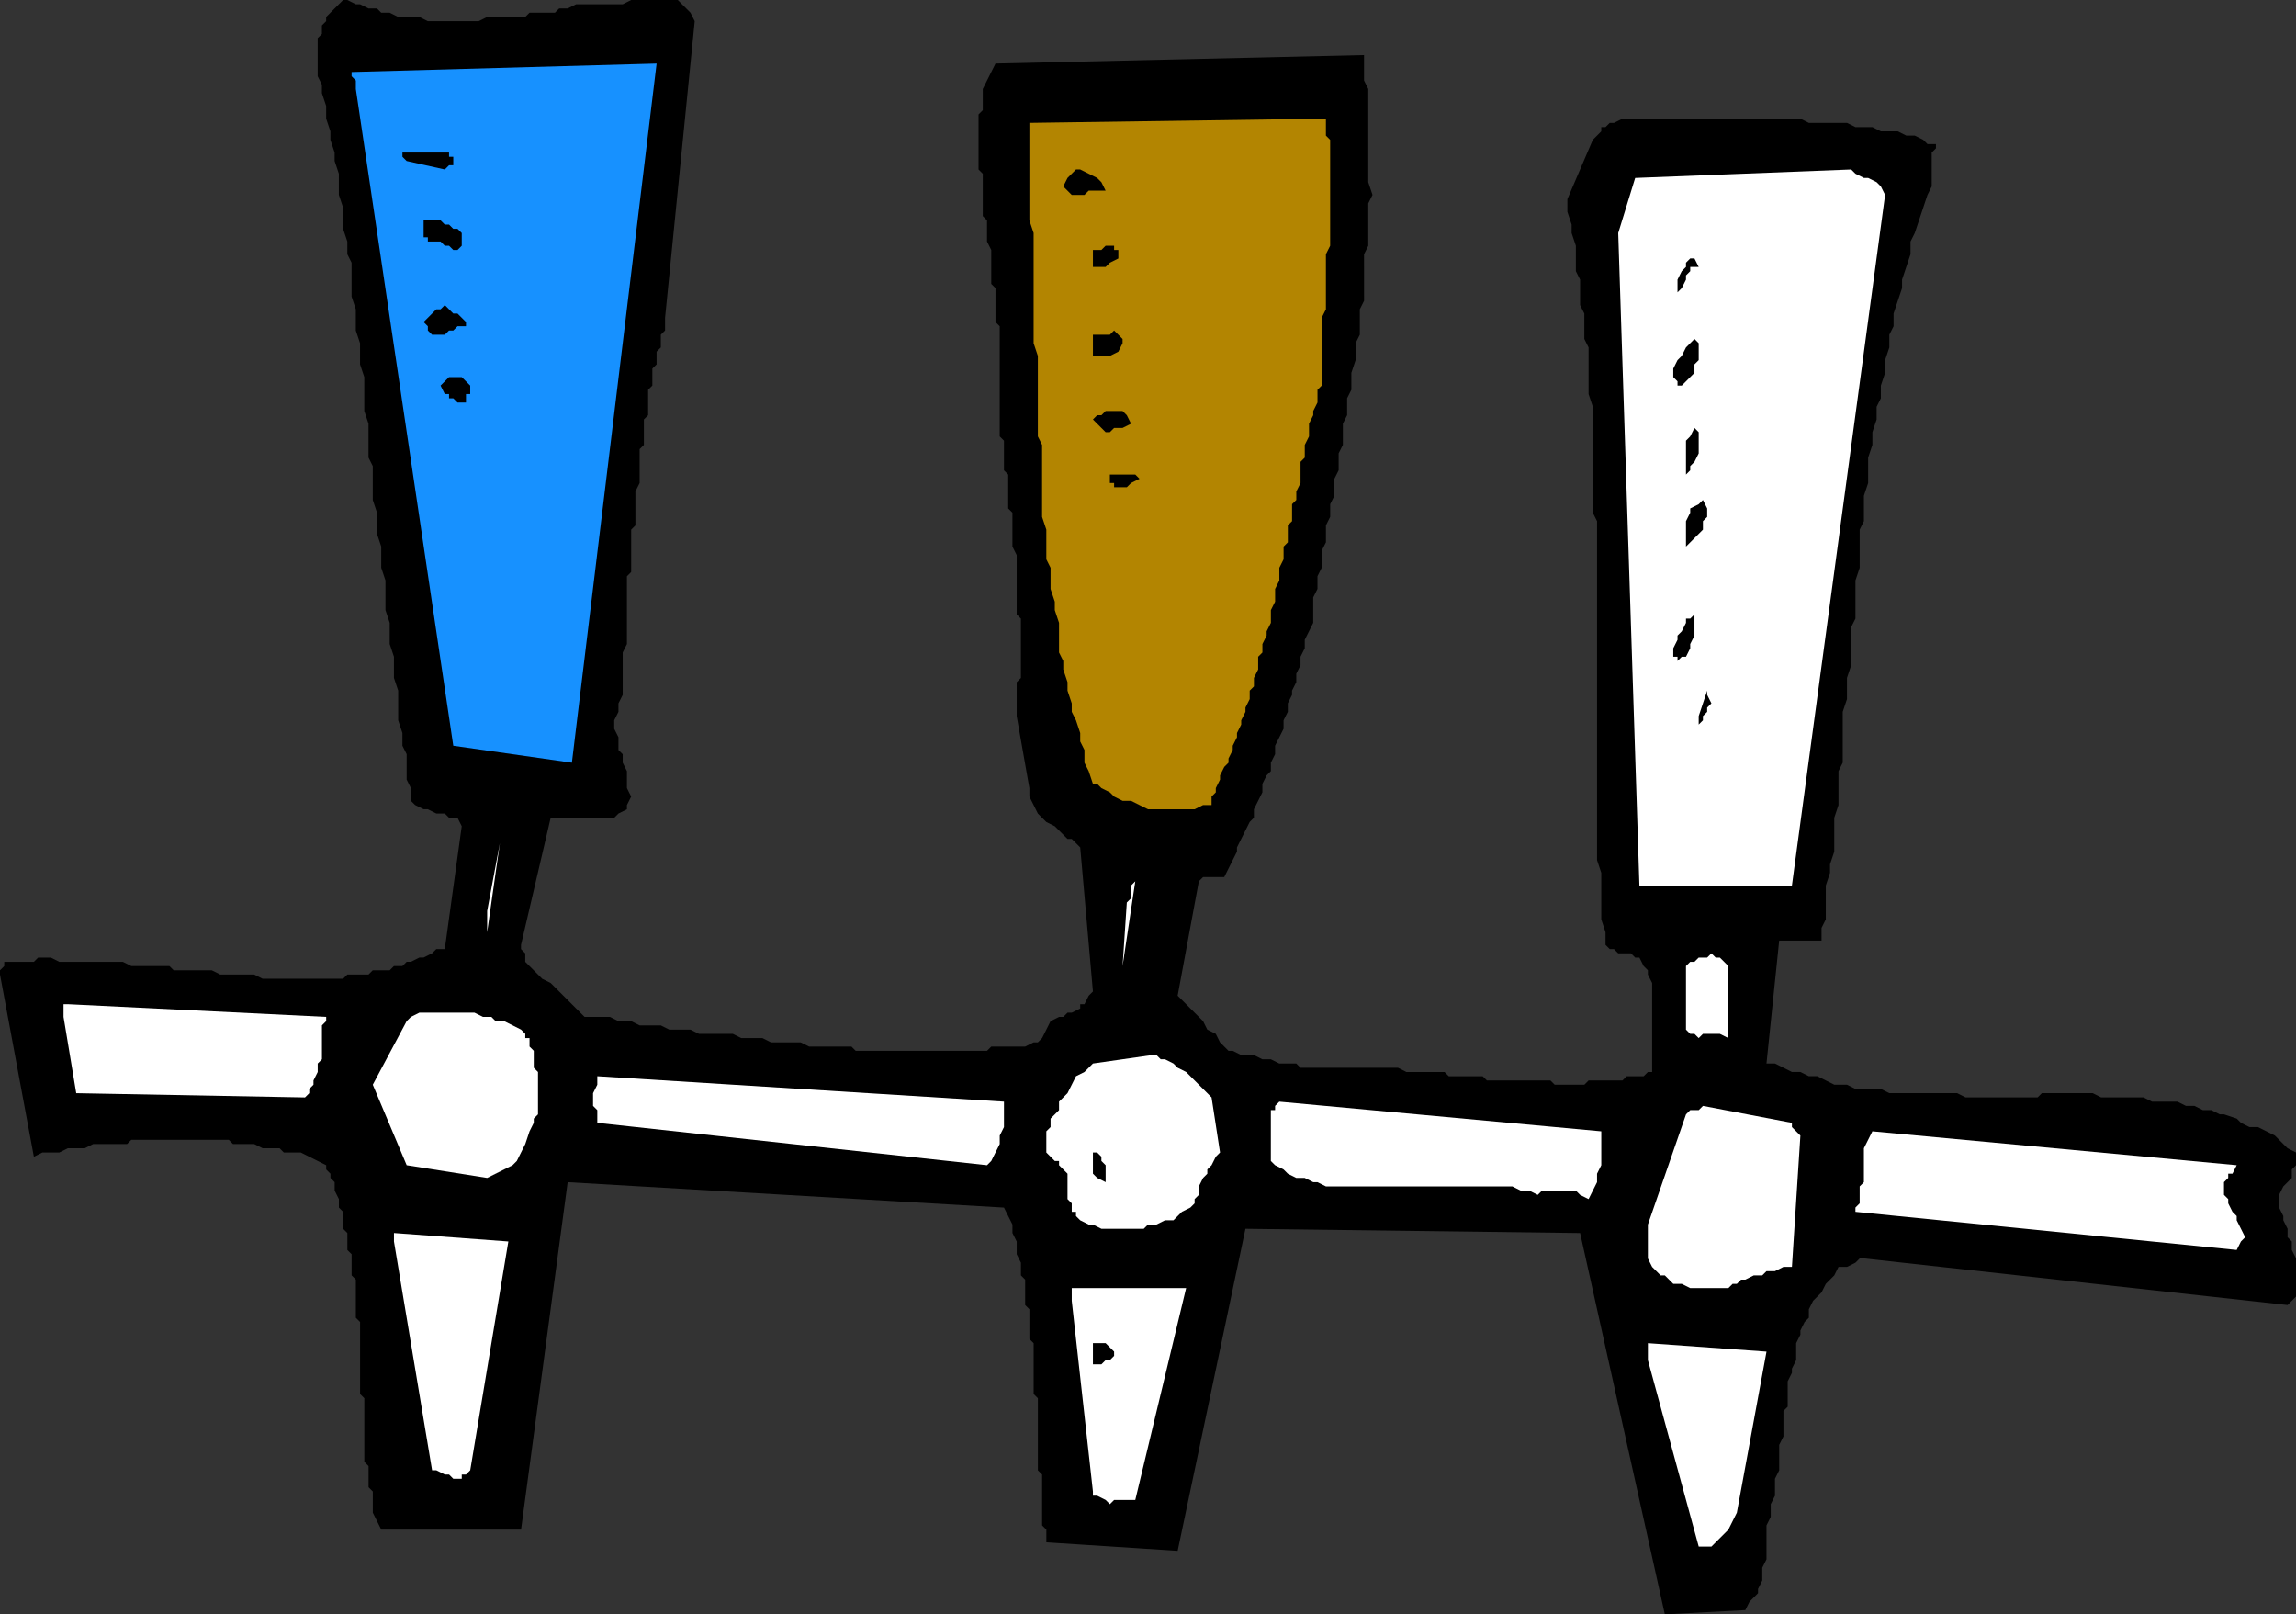 <svg xmlns="http://www.w3.org/2000/svg" width="542" height="381" version="1.2"><rect width="100%" height="100%" fill="#333333" stroke="none"/><g fill="none" fill-rule="evenodd" stroke-linecap="square" stroke-linejoin="bevel" font-family="'Sans Serif'" font-size="12.5" font-weight="400"><path fill="#000" d="m0 230 8 43 2-1h4l2-1h4l2-1h8l1-1h23l1 1h5l2 1h4l1 1h4l2 1 2 1 2 1v1l1 1v1l1 1v2l1 2v2l1 1v4l1 1v4l1 1v5l1 1v9l1 1v17l1 1v15l1 1v5l1 1v5l1 2 1 2h33l11-82 103 6 1 2 1 2v2l1 2v3l1 2v3l1 1v6l1 1v7l1 1v12l1 1v17l1 1v12l1 1v3l31 2 16-76 79 1 20 90 19-1 1-2 1-1 1-1v-1l1-2v-3l1-2v-8l1-2v-3l1-2v-4l1-2v-6l1-2v-6l1-1v-6l1-2v-1l1-2v-4l1-2v-1l1-2 1-1v-2l1-2 1-1 1-1 1-2 1-1 1-1 1-2h2l2-1 1-1h1l100 11 1-1 1-1v-9l-1-2v-2l-1-1v-2l-1-2v-1l-1-2v-3l1-2 1-1 1-1v-2l1-1v-3l-2-1-2-2-1-1-2-1-2-1h-2l-2-1-1-1-3-1h-1l-2-1h-2l-2-1h-2l-2-1h-6l-2-1h-10l-2-1h-12l-1 1h-17l-2-1h-16l-2-1h-6l-2-1h-3l-2-1-2-1h-2l-2-1h-2l-2-1-2-1h-2l3-29h10v-3l1-2v-8l1-3v-2l1-3v-8l1-3v-8l1-2v-12l1-3v-5l1-3v-9l1-2v-9l1-3v-9l1-2v-6l1-3v-6l1-3v-3l1-3v-3l1-2v-3l1-3v-3l1-3v-3l1-2v-3l1-3 1-3v-2l1-3 1-3v-3l1-2 1-3 1-3 1-3 1-2v-8l1-1v-1h-2l-1-1-2-1h-2l-2-1h-4l-2-1h-4l-2-1h-9l-2-1h-42l-2 1h-1l-1 1h-1v1l-1 1-1 1-6 14v3l1 3v2l1 3v6l1 2v6l1 2v6l1 2v11l1 3v25l1 2v80l1 3v11l1 3v3l1 1h1l1 1h3l1 1h1l1 2 1 1v1l1 2v21h-1l-1 1h-4l-1 1h-8l-1 1h-7l-1-1h-15l-1-1h-8l-1-1h-9l-2-1h-23l-1-1h-4l-2-1h-2l-2-1h-3l-2-1h-1l-2-2-1-2-2-1-1-2-2-2-1-1-2-2-1-1 5-27 1-1h5l1-2 1-2 1-2v-1l1-2 1-2 1-2 1-1v-2l1-2 1-2v-2l1-2 1-1v-2l1-2v-2l1-2 1-2v-2l1-2v-2l1-2v-1l1-2v-2l1-2v-2l1-2v-2l1-2 1-2v-6l1-2v-3l1-2v-4l1-2v-4l1-2v-3l1-2v-4l1-2v-4l1-2v-5l1-2v-4l1-2v-4l1-3v-4l1-2v-6l1-2V60l1-2V48l1-2-1-3V21l-1-2v-6l-87 2-1 2-1 2-1 2v5l-1 1v13l1 1v10l1 1v5l1 2v8l1 1v8l1 1v26l1 1v7l1 1v8l1 1v8l1 2v14l1 1v14l-1 1v8l3 17v2l1 2 1 2 2 2 2 1 2 2 1 1h1l1 1 1 1 3 34-1 1-1 2h-1v1l-2 1h-1l-1 1h-1l-2 1-1 2-1 2-1 1h-1l-2 1h-8l-1 1h-31l-1-1h-10l-2-1h-7l-2-1h-5l-2-1h-8l-2-1h-5l-2-1h-5l-2-1h-3l-2-1h-6l-2-2-2-2-1-1-1-1-1-1-1-1-2-1-1-1-1-1-1-1-1-1v-2l-1-1v-1l7-30h15l1-1 2-1v-1l1-2-1-2v-4l-1-2v-2l-1-1v-3l-1-2v-2l1-2v-2l1-2v-10l1-2v-16l1-1v-10l1-1v-8l1-2v-8l1-1v-6l1-1v-6l1-1v-4l1-1v-3l1-1v-3l1-1v-3l7-70-1-2-1-1-1-1-1-1h-11l-2 1h-11l-2 1h-2l-1 1h-6l-1 1h-9l-2 1h-12l-2-1h-5l-2-1h-2l-1-1h-2l-2-1h-1l-2-1h-1l-1 1-1 1-1 1-1 1v1l-1 1v2l-1 1v9l1 2v2l1 3v3l1 3v2l1 3v2l1 3v5l1 3v5l1 3v3l1 2v8l1 3v5l1 3v5l1 3v8l1 3v8l1 2v8l1 3v5l1 3v5l1 3v7l1 3v5l1 3v5l1 3v7l1 3v3l1 2v6l1 2v3l1 1 2 1h1l2 1h2l1 1h2l1 2-4 29h-2l-1 1-2 1h-1l-2 1h-1l-1 1h-2l-1 1h-4l-1 1h-5l-1 1H62l-2-1h-8l-2-1h-9l-1-1h-9l-2-1H14l-2-1H9l-1 1H1v1l-1 1v1"/><path fill="#fff" d="m15 240 3 18 54 1 1-1v-1l1-1v-1l1-2v-2l1-1v-8l1-1v-1l-61-3h-1v3"/><path fill="#1791ff" d="m84 21 23 155 28 4 20-165-72 2v1l1 1v2"/><path fill="#fff" d="m88 256 8 19 19 3 2-1 2-1 2-1 1-1 1-2 1-2 1-3 1-2v-1l1-1v-10l-1-1v-4l-1-1v-2h-1v-1l-1-1-2-1-2-1h-2l-1-1h-2l-2-1H99l-2 1-1 1-8 15m5 37 9 54h1l2 1h1l1 1h2v-1h1l1-1 9-54-27-2v2"/><path fill="#000" d="m96 38 9 2 1-1h1v-2h-1v-1H95v1l1 1m4 17v1h1v1h3l1 1h1l1 1h1l1-1v-3l-1-1h-1l-1-1h-1l-1-1h-4v3m2 24h3l1-1h1l1-1h2v-1l-1-1-1-1h-1l-1-1-1-1-1 1h-1l-2 2-1 1 1 1v1l1 1m3 14h1v1h1l1 1h2v-2h1v-2l-1-1-1-1h-3l-1 1-1 1 1 2"/><path fill="#fff" d="M115 215v5l3-21-3 16m25 43v3l1 1v3l92 10 1-1 1-2 1-2v-2l1-2v-6l-96-6v2l-1 2"/><path fill="#b38501" d="M243 31v21l1 3v26l1 3v19l1 2v17l1 3v7l1 2v5l1 3v2l1 3v7l1 2v2l1 3v2l1 3v2l1 2 1 3v2l1 2v3l1 2 1 3h1l1 1 2 1 1 1 2 1h2l2 1 2 1h11l2-1h2v-2l1-1v-1l1-2v-1l1-2 1-1v-1l1-2v-1l1-2v-1l1-2v-1l1-2v-1l1-2v-2l1-1v-2l1-2v-3l1-1v-2l1-2v-1l1-2v-3l1-2v-3l1-2v-3l1-2v-3l1-1v-4l1-1v-4l1-1v-2l1-2v-5l1-1v-3l1-2v-3l1-2v-1l1-2v-3l1-1V75l1-2V60l1-2V33l-1-1v-4l-70 1v2"/><path fill="#fff" d="M247 269v3l1 1 1 1h1v1l1 1 1 1v6l1 1v2h1v1l1 1 2 1h1l2 1h10l1-1h2l2-1h2l1-1 1-1 2-1 1-1v-1l1-1v-2l1-2 1-1v-1l1-1 1-2 1-1-2-13-1-1-2-2-1-1-2-2-2-1-1-1-2-1h-1l-1-1h-1l-14 2-2 2-2 1-1 2-1 2-1 1-1 1v2l-1 1-1 1v2l-1 1v2"/><path fill="#000" d="M253 46h3l1-1h4l-1-2-1-1-2-1-2-1h-1l-1 1-1 1-1 2 1 1 1 1"/><path fill="#fff" d="m253 307 5 45v1h1l2 1 1 1 1-1h5l12-50h-27v3"/><path fill="#000" d="M258 63h3l1-1 2-1v-2h-1v-1h-2l-1 1h-2v4m0 20v1h4l2-1 1-2v-1l-1-1-1-1-1 1h-4v4m3 19h1l1-1h2l2-1-1-2-1-1h-4l-1 1h-1l-1 1 1 1 1 1 1 1m-3 173v2l1 1 2 1v-4l-1-1v-1l-1-1h-1v3m0 45v2h2l1-1h1l1-1v-1l-1-1-1-1h-3v3m4-207v1h1v1h3l1-1 2-1-1-1h-6v1"/><path fill="#fff" d="m266 213-1 15 3-20-1 1v3l-1 1m34 50v11l1 1 2 1 1 1 2 1h2l2 1h1l2 1h44l2 1h2l2 1 1-1h8l1 1 2 1 1-2 1-2v-2l1-2v-8l-76-7-1 1v1h-1v1m82-208 5 154h36l22-163-1-2-1-1-2-1h-1l-2-1-1-1-51 2-4 13m7 234v8l1 2 1 1 1 1h1l1 1 1 1h2l2 1h9l1-1h1l1-1h1l2-1h2l1-1h2l2-1h2l2-31-1-1-1-1v-1l-21-4-1 1h-2l-1 1-9 26m0 32 12 44h3l1-1 1-1 1-1 1-1 1-2 1-2 7-38-28-2v4"/><path fill="#000" d="m396 69 1-1 1-2v-1l1-1v-1h2l-1-2h-1l-1 1v1l-1 1-1 2v3m-1 20 1 1v1h1l1-1 1-1 1-1v-2l1-1v-4l-1-1-1 1-1 1-1 2-1 1-1 2v2m0 65v1h1v1l1-1h1l1-2v-1l1-2v-5l-1 1h-1v1l-1 2-1 1v1l-1 2v1m3-47v5l1-1v-1l1-1 1-2v-5l-1-1-1 2-1 1v3m0 18v4l1-1 1-1 1-1 1-1v-2l1-1v-2l-1-2-1 1-2 1v1l-1 2v2"/><path fill="#fff" d="M398 231v12l1 1h1l1 1 1-1h4l2 1v-17l-2-2h-1l-1-1-1 1h-2l-1 1h-1l-1 1v3"/><path fill="#000" d="M401 169v2l1-1v-1l1-1v-1l1-1-1-2v-1l-2 6"/><path fill="#fff" d="m438 286 90 9 1-2 1-1-1-2-1-2v-1l-1-1-1-2v-1l-1-1v-3l1-1v-1h1l1-2-86-8-1 2-1 2v8l-1 1v4l-1 1v1"/></g></svg>
